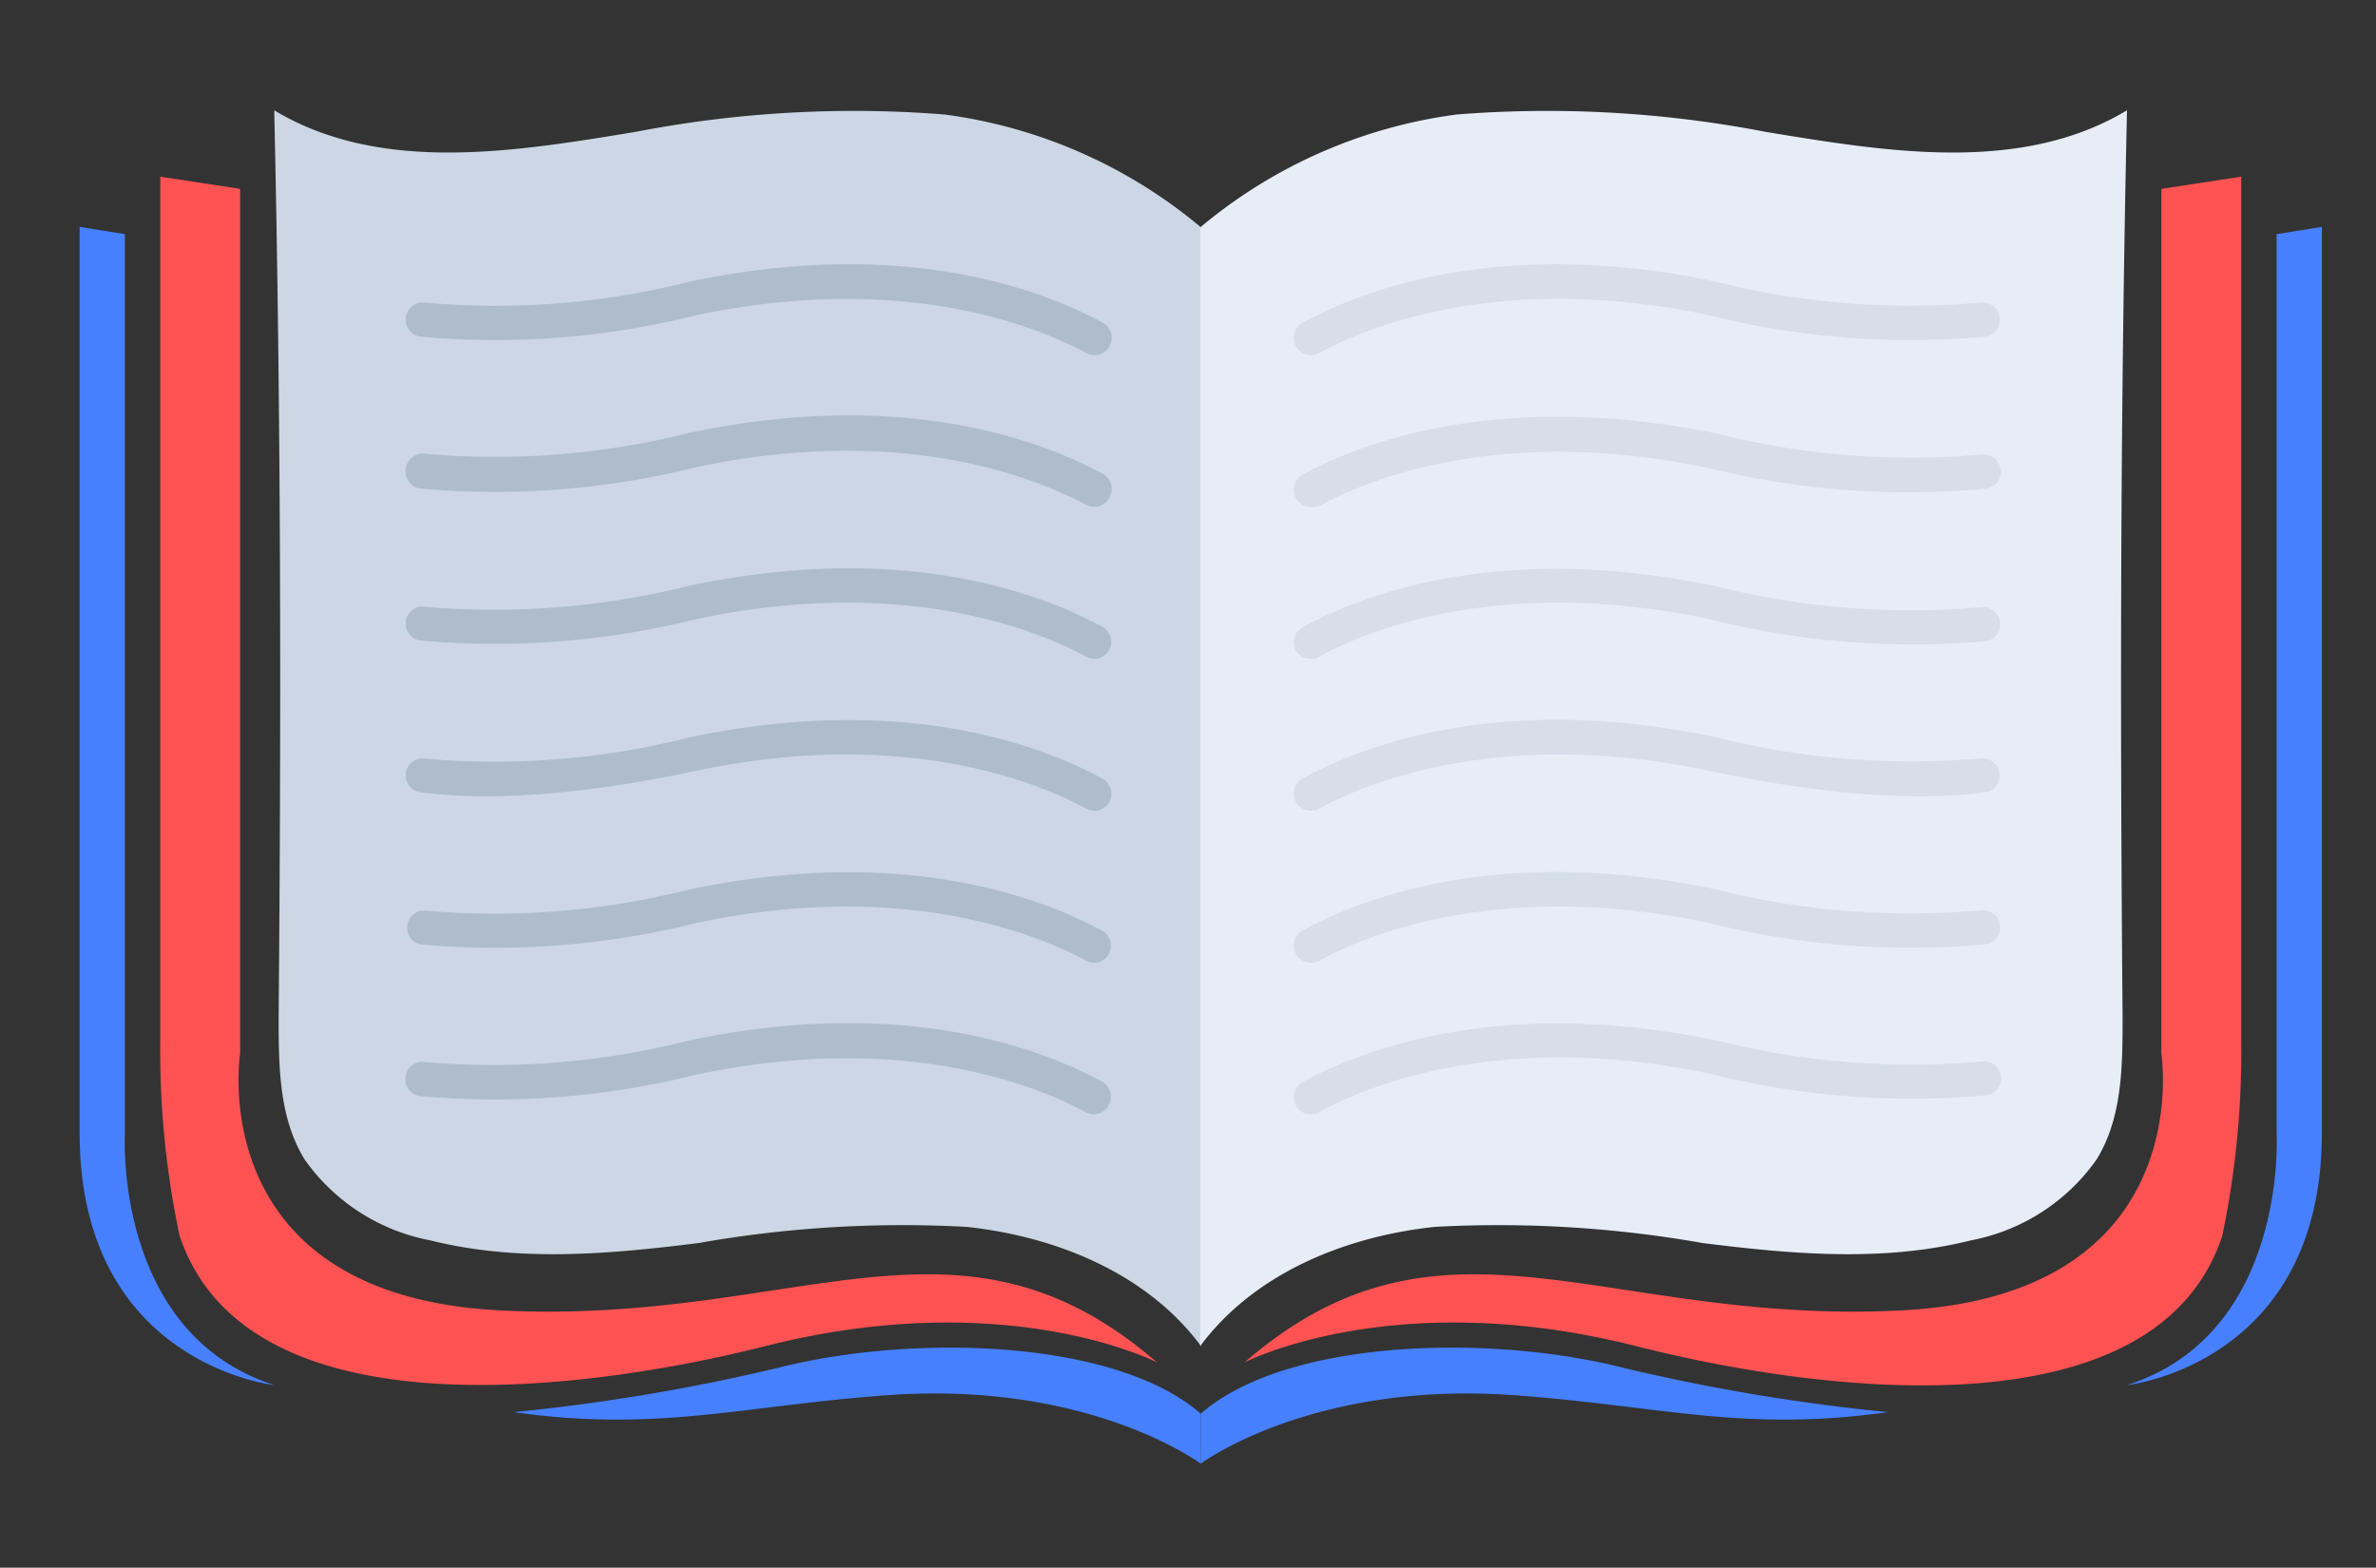 <svg id="Layer_1" data-name="Layer 1" xmlns="http://www.w3.org/2000/svg" viewBox="0 0 91.32 60.26"><rect x="0" y="0" width="91.32" height="60.26" fill="#333333" stroke="none"/><defs><style>.cls-1{fill:#ccd6e4;}.cls-2{fill:#ff5252;}.cls-3{fill:#4680ff;}.cls-4{fill:#e6edf7;}.cls-5{opacity:0.5;}.cls-6{fill:#92a2b1;}.cls-7{opacity:0.2;}</style></defs><path class="cls-1" d="M36.29,4.4a44.16,44.16,0,0,0-11.87.67c-4.67.77-9.8,1.62-13.88-.83.26,11.6.27,23.21.17,34.81,0,1.9,0,3.9,1,5.52a7.65,7.65,0,0,0,4.84,3.11c3.36.84,6.87.53,10.3.1a45.07,45.07,0,0,1,10.31-.62c3.43.37,6.92,1.78,9,4.58v-43A19.24,19.24,0,0,0,36.29,4.4Z"/><path class="cls-2" d="M9.23,7.26V40.5s-1.48,9.29,10,9.87,17.62-4.6,25.24,2c0,0-5.78-3-15.12-.61C22.12,53.57,9.43,55.1,6.9,47.49A34.23,34.23,0,0,1,6.16,40V6.79Z"/><path class="cls-3" d="M4.8,9V43.55s-.46,7.69,5.74,9.69c0,0-7.48-.8-7.48-9.69V8.72Z"/><path class="cls-4" d="M56,4.4a44.16,44.16,0,0,1,11.87.67c4.67.77,9.8,1.62,13.88-.83-.26,11.6-.27,23.21-.17,34.81,0,1.9,0,3.9-1,5.52a7.65,7.65,0,0,1-4.84,3.11c-3.36.84-6.87.53-10.3.1a45.07,45.07,0,0,0-10.31-.62c-3.43.37-6.92,1.78-9,4.58v-43A19.24,19.24,0,0,1,56,4.4Z"/><path class="cls-2" d="M83.07,7.26V40.5s1.48,9.29-10,9.87-17.62-4.6-25.24,2c0,0,5.78-3,15.12-.61,7.24,1.83,19.94,3.36,22.46-4.25A34.47,34.47,0,0,0,86.14,40V6.79Z"/><path class="cls-3" d="M87.5,9V43.55s.46,7.69-5.74,9.69c0,0,7.48-.8,7.48-9.69V8.72Z"/><path class="cls-3" d="M19.74,54.28a75.7,75.7,0,0,0,10.15-1.7c5.24-1.33,13-1.09,16.26,1.76v1.92s-4.29-3.2-12.06-2.63C28.38,54.05,25.32,55.06,19.74,54.28Z"/><path class="cls-3" d="M72.56,54.28a75.7,75.7,0,0,1-10.15-1.7c-5.24-1.33-13-1.09-16.26,1.76v1.92s4.29-3.2,12.06-2.63C63.92,54.05,67,55.06,72.56,54.28Z"/><g class="cls-5"><path class="cls-6" d="M42.05,13.65a.64.64,0,0,1-.3-.08c-1.85-1-7-3.14-15-1.45a31.74,31.74,0,0,1-10.59.82.66.66,0,0,1-.56-.75.66.66,0,0,1,.72-.56,30.29,30.29,0,0,0,10.17-.8c8.12-1.72,13.45.25,15.89,1.57a.66.66,0,0,1,.27.89A.64.64,0,0,1,42.05,13.65Z"/><path class="cls-6" d="M42.05,19.48a.63.63,0,0,1-.3-.07c-1.85-1-7-3.15-15-1.45a32,32,0,0,1-10.59.82A.66.66,0,0,1,15.6,18a.66.66,0,0,1,.72-.56,30.55,30.55,0,0,0,10.17-.8c8.12-1.72,13.45.25,15.89,1.57a.66.66,0,0,1,.27.89A.65.65,0,0,1,42.05,19.48Z"/><path class="cls-6" d="M42.05,25.32a.61.61,0,0,1-.3-.08c-1.85-1-7-3.14-15-1.44a32,32,0,0,1-10.59.82.65.65,0,0,1-.56-.73h0a.64.64,0,0,1,.7-.57h0a30.81,30.81,0,0,0,10.17-.8c8.12-1.72,13.45.24,15.89,1.57a.66.66,0,0,1,.27.89.68.68,0,0,1-.57.35Z"/><path class="cls-6" d="M42.05,31.16a.64.64,0,0,1-.3-.08c-1.85-1-7-3.14-15-1.45-5.36,1.14-8.72,1.08-10.59.82a.65.65,0,0,1-.56-.73h0a.64.64,0,0,1,.71-.56h0a30.55,30.55,0,0,0,10.17-.81c8.12-1.72,13.45.25,15.89,1.58a.66.66,0,0,1,.27.89.68.68,0,0,1-.57.35Z"/><path class="cls-6" d="M42.05,37a.63.63,0,0,1-.3-.07c-1.85-1-7-3.15-15-1.45a31.8,31.8,0,0,1-10.6.82.66.66,0,0,1-.48-.8.65.65,0,0,1,.62-.5,30.55,30.55,0,0,0,10.17-.8c8.12-1.72,13.45.25,15.89,1.57a.66.66,0,0,1,.27.89A.64.64,0,0,1,42.05,37Z"/><path class="cls-6" d="M42.05,42.83a.63.63,0,0,1-.3-.07c-1.85-1-7-3.15-15-1.45a31.85,31.85,0,0,1-10.61.82.65.65,0,0,1-.55-.74h0a.64.64,0,0,1,.7-.57h0A30.42,30.42,0,0,0,26.46,40c8.12-1.72,13.45.25,15.89,1.57a.66.66,0,0,1,.27.89A.63.63,0,0,1,42.05,42.83Z"/></g><g class="cls-7"><path class="cls-6" d="M50.37,13.65a.63.63,0,0,1-.57-.36.66.66,0,0,1,.27-.89c2.44-1.32,7.76-3.29,15.89-1.57a30.49,30.49,0,0,0,10.16.8.66.66,0,1,1,.17,1.31,31.74,31.74,0,0,1-10.59-.82c-8-1.7-13.18.45-15,1.45A.73.73,0,0,1,50.37,13.65Z"/><path class="cls-6" d="M50.37,19.48a.63.63,0,0,1-.57-.35.66.66,0,0,1,.27-.89C52.51,16.92,57.83,15,66,16.67a30.55,30.55,0,0,0,10.17.8.66.66,0,0,1,.72.57.65.65,0,0,1-.55.74h0A32,32,0,0,1,65.7,18c-8-1.7-13.18.45-15,1.45A.62.62,0,0,1,50.37,19.48Z"/><path class="cls-6" d="M50.37,25.32A.65.65,0,0,1,49.8,25a.66.66,0,0,1,.27-.89c2.44-1.33,7.76-3.29,15.89-1.57a30.81,30.81,0,0,0,10.17.8.66.66,0,0,1,.17,1.31h0A32,32,0,0,1,65.7,23.8c-8-1.7-13.18.44-15,1.44A.54.54,0,0,1,50.37,25.32Z"/><path class="cls-6" d="M50.37,31.16a.65.65,0,0,1-.57-.35.66.66,0,0,1,.27-.89c2.44-1.33,7.76-3.3,15.89-1.58a30.55,30.55,0,0,0,10.17.81.66.66,0,0,1,.72.56.65.65,0,0,1-.55.74h0c-1.87.26-5.23.32-10.59-.82-8-1.69-13.18.45-15,1.45A.73.73,0,0,1,50.37,31.16Z"/><path class="cls-6" d="M50.37,37a.63.63,0,0,1-.57-.35.66.66,0,0,1,.27-.89c2.44-1.32,7.76-3.29,15.89-1.57a30.55,30.55,0,0,0,10.17.8.66.66,0,1,1,.17,1.31,31.8,31.8,0,0,1-10.6-.82c-8-1.7-13.18.45-15,1.45A.64.64,0,0,1,50.37,37Z"/><path class="cls-6" d="M50.37,42.83a.63.63,0,0,1-.57-.35.66.66,0,0,1,.27-.89C52.51,40.27,57.83,38.3,66,40a30.61,30.61,0,0,0,10.18.8.64.64,0,0,1,.72.55h0a.66.66,0,0,1-.55.75,31.85,31.85,0,0,1-10.61-.82c-8-1.7-13.18.45-15,1.45A.6.6,0,0,1,50.37,42.83Z"/></g></svg>